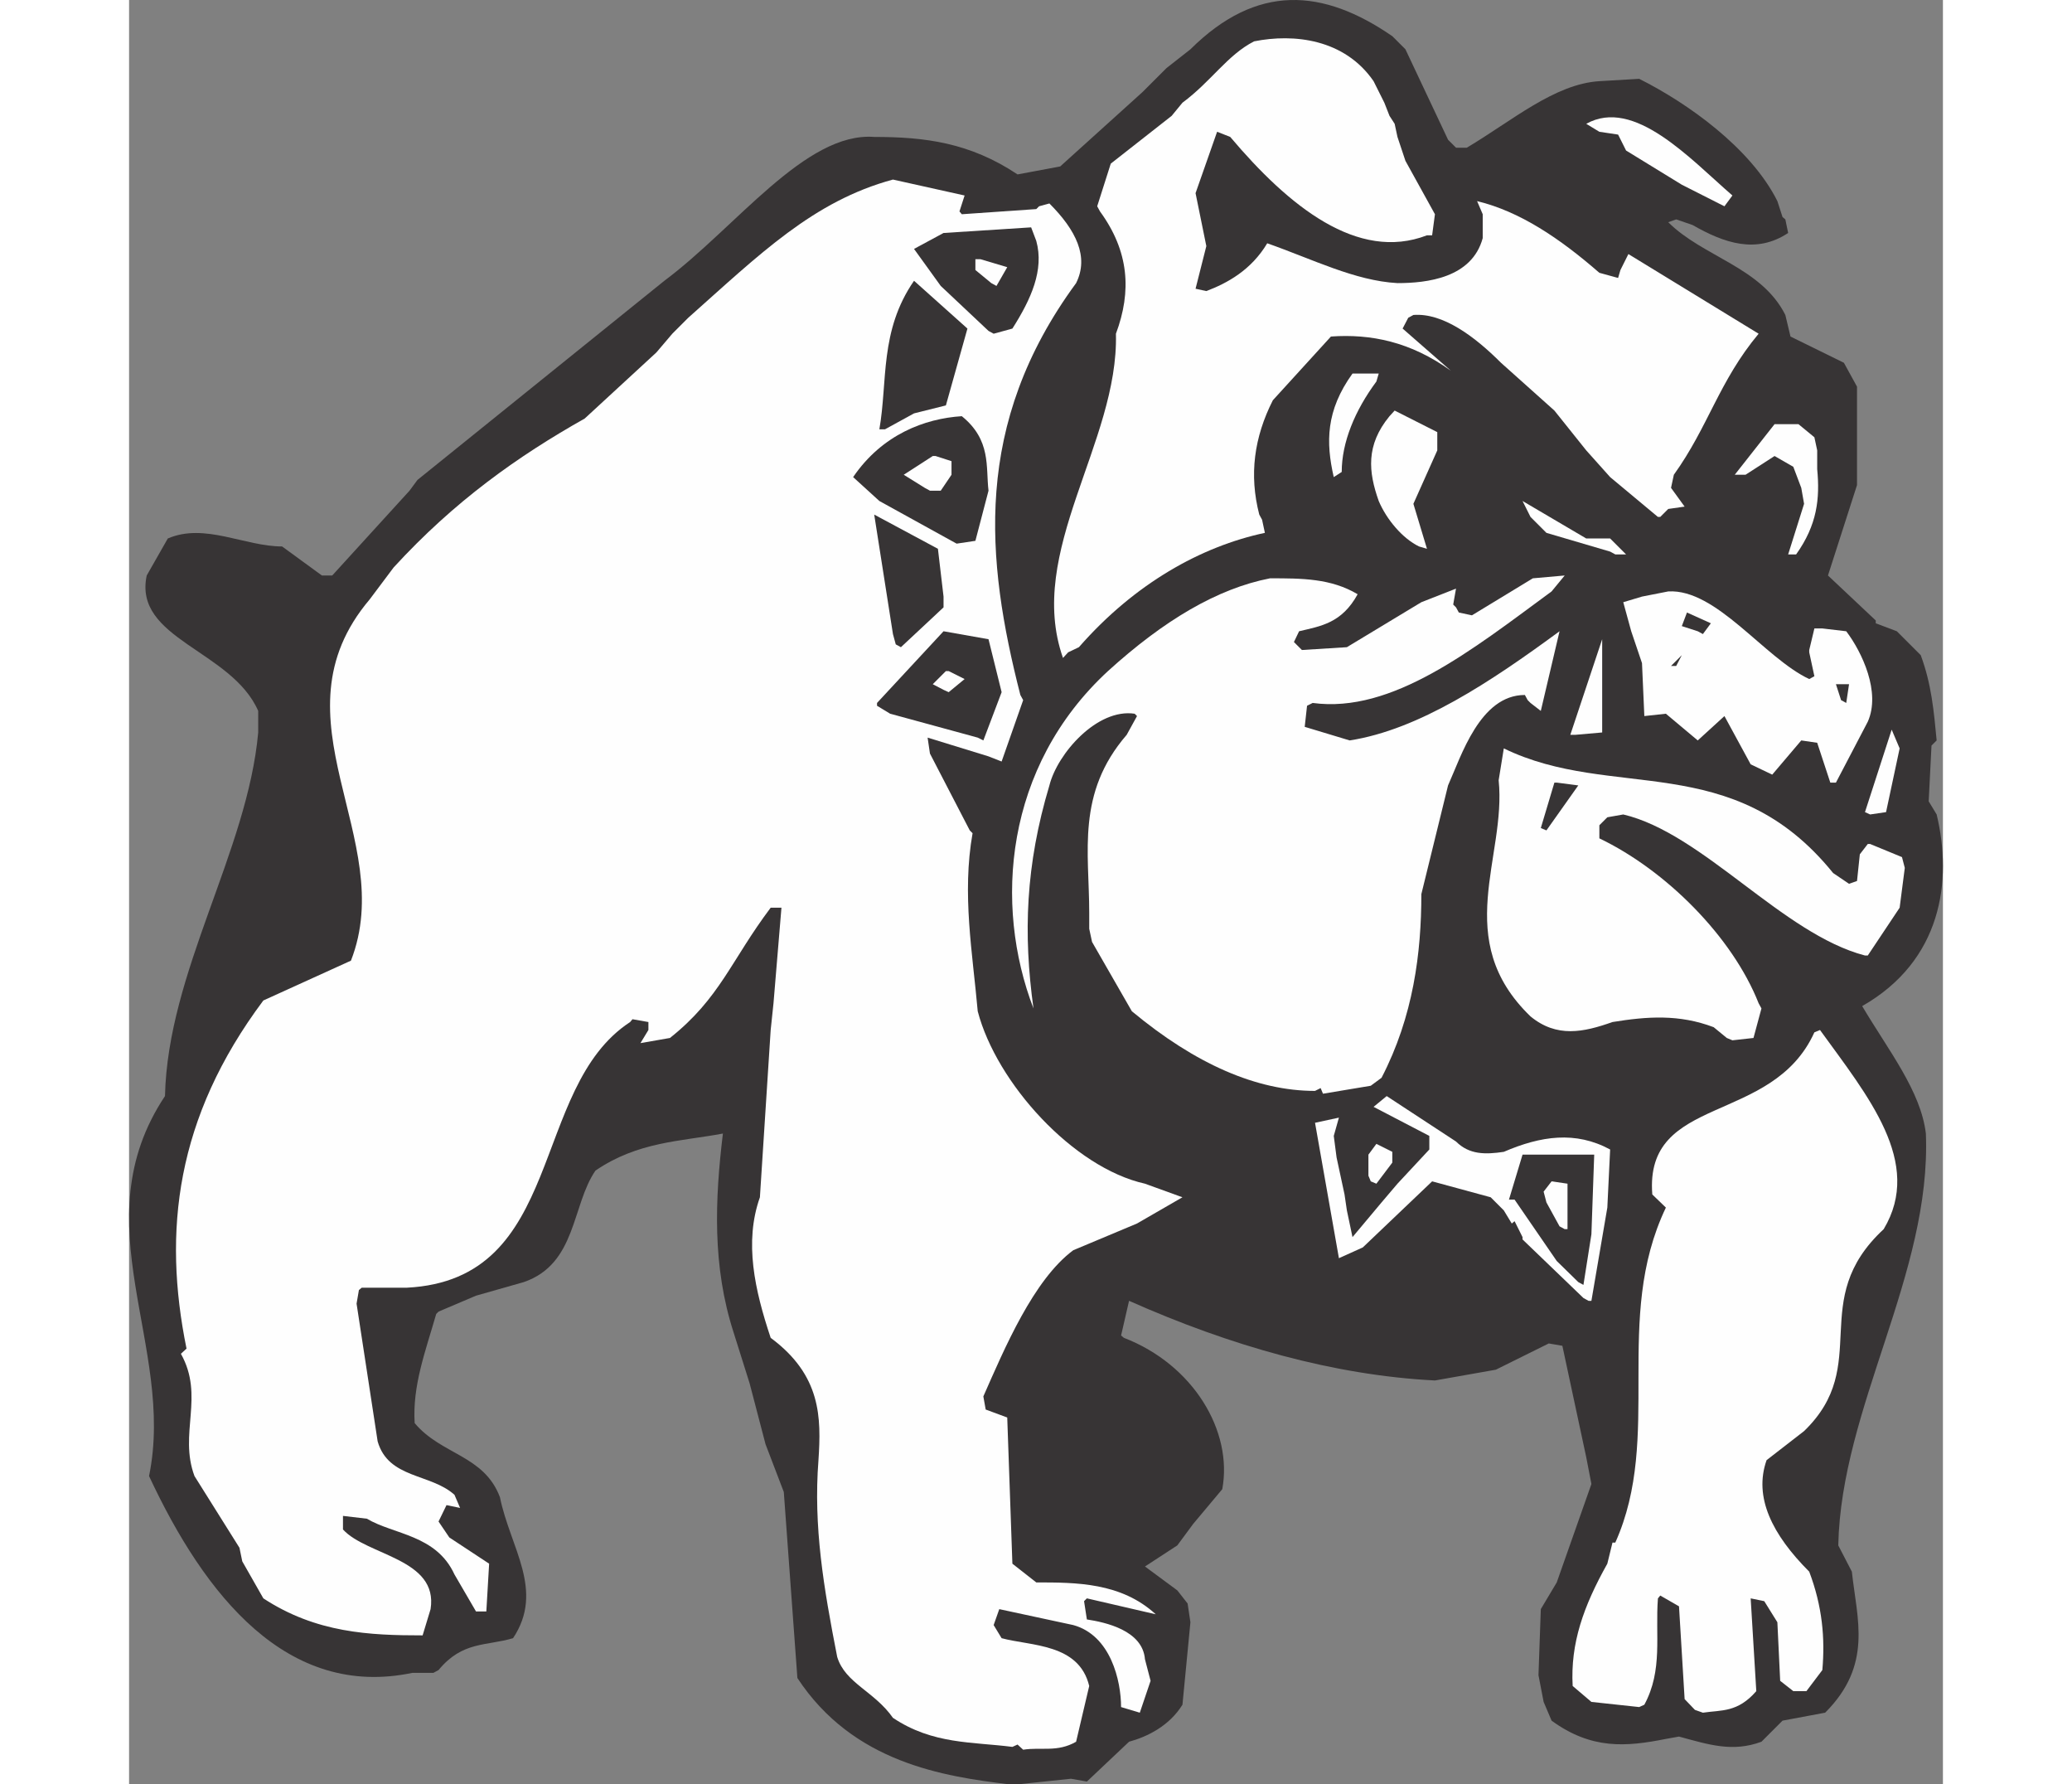 <?xml version="1.0" encoding="UTF-8"?>
<!DOCTYPE svg PUBLIC "-//W3C//DTD SVG 1.1//EN" "http://www.w3.org/Graphics/SVG/1.1/DTD/svg11.dtd">
<!-- Creator: CorelDRAW -->
<svg xmlns="http://www.w3.org/2000/svg" xml:space="preserve" width="7.848in" height="6.757in" version="1.1" style="shape-rendering:geometricPrecision; text-rendering:geometricPrecision; image-rendering:optimizeQuality; fill-rule:evenodd; clip-rule:evenodd"
viewBox="0 0 7847.73 7718.37"
 xmlns:xlink="http://www.w3.org/1999/xlink"
 xmlns:xodm="http://www.corel.com/coreldraw/odm/2003">
 <rect x="0" y="0" width="7847.73" height="7718.37" fill="#808080" stroke="none"/>
 <defs>
  <style type="text/css">
   <![CDATA[
    .fil1 {fill:#FEFEFE}
    .fil0 {fill:#373435}
   ]]>
  </style>
 </defs>
 <g id="Layer_x0020__x0028_Black_x0020_and_x0020_White_x0029_">
  <g id="_2008530805104">
   <path class="fil0" d="M3809.61 7718.37c-285.77,-34.46 -676.94,-93.23 -918.12,-460.08l0 0 -58.78 -804.62 -79.04 -206.73 -68.91 -263.48 -68.91 -218.89 0 0c-93.23,-287.8 -81.07,-575.6 -46.62,-861.37 -184.44,34.45 -366.84,34.45 -551.27,160.12 -103.37,149.98 -81.08,403.32 -310.09,482.37l0 0 -206.73 58.77 -162.14 68.91 0 0c-10.13,10.13 -10.13,10.13 -10.13,10.13 -46.62,162.14 -103.37,310.09 -93.23,472.23 115.53,137.82 299.96,137.82 368.87,320.23 44.59,218.89 194.57,403.33 56.75,610.05 -115.53,34.45 -218.89,12.16 -322.26,137.82 -22.3,12.16 -22.3,12.16 -22.3,12.16l0 0 -91.2 0 0 0c-541.14,113.5 -897.85,-334.41 -1139.04,-851.23 115.53,-563.44 -297.93,-1092.42 68.91,-1643.7 12.16,-539.12 356.71,-1055.93 403.33,-1572.76l0 0 0 -93.23 0 0c-115.53,-263.48 -541.15,-310.09 -482.37,-585.73l0 0 91.2 -160.12 0 0c160.12,-68.91 332.39,34.46 494.53,34.46l0 0 172.27 125.66 44.59 0 334.42 -366.84 34.45 -46.62 1068.1 -861.37 0 0c310.09,-231.05 610.05,-644.51 907.98,-622.22 218.89,0 413.46,24.32 620.19,162.14l0 0 184.44 -34.45 356.7 -322.26 103.37 -103.37 103.36 -81.07 0 0c287.8,-285.77 573.57,-263.48 873.54,-56.74l0 0 56.74 56.74 184.44 391.17 34.45 34.45 46.62 0 0 0c194.57,-115.53 379.01,-275.64 573.57,-287.8l0 0 172.27 -10.13 0 0c206.73,103.37 482.37,297.94 597.9,528.98l0 0 22.29 68.91 0 0c12.16,10.13 12.16,10.13 12.16,10.13l0 0 12.16 58.77 0 0c-137.82,91.2 -275.64,44.59 -413.46,-34.45l0 0 -70.94 -24.32 -34.45 12.16 0 0c149.98,149.98 403.32,194.57 506.69,401.3l0 0 22.3 93.23 231.05 113.5 56.75 103.36 0 425.62 -125.66 391.16 206.73 194.56 0 0c0,12.16 0,12.16 0,12.16l0 0 91.2 34.45 103.37 103.37 0 0c46.62,125.66 56.75,241.19 68.91,368.87l0 0 -22.29 22.29 -12.16 241.19 34.45 56.75 0 0c68.91,287.8 22.3,632.34 -322.25,828.94 115.52,194.56 253.34,366.84 275.63,551.27 24.32,608.03 -366.84,1183.62 -379,1781.52l0 0 58.78 113.5 0 0c22.29,206.73 91.2,403.33 -115.53,610.06l0 0 -184.44 34.45 -91.2 91.2 0 0c-125.66,46.62 -229.02,12.16 -356.7,-22.3l0 0 -56.75 10.13 0 0c-172.27,34.45 -322.26,46.62 -494.53,-79.04l0 0 -34.45 -81.07 -22.3 -115.53 10.13 -285.77 68.91 -115.53 149.98 -425.62 -22.29 -115.52 -103.37 -482.37 -58.78 -10.13 -229.02 113.5 -263.48 46.62 0 0c-437.78,-22.29 -885.69,-149.98 -1323.47,-344.55l0 0 -34.45 149.98 0 0c12.16,10.13 12.16,10.13 12.16,10.13 299.96,115.53 472.23,403.33 425.62,654.65l0 0 -125.66 149.98 -68.91 93.23 -139.85 91.2 139.85 103.37 44.59 56.74 12.16 81.07 -34.45 356.71 0 0c-56.75,91.2 -149.98,137.82 -231.05,160.12l0 0 -182.4 172.27 -68.91 -12.16 -231.05 24.32 -34.45 0z"/>
   <path class="fil1" d="M3821.77 7556.22c-172.27,-22.29 -344.55,-10.13 -516.83,-125.66 -81.07,-115.52 -206.73,-149.98 -241.18,-263.48 -58.78,-299.96 -103.37,-563.44 -81.07,-851.24 12.16,-184.43 12.16,-366.84 -206.73,-528.98 -68.91,-206.73 -115.52,-413.45 -46.61,-608.03l0 0 46.61 -723.55 12.16 -115.52 34.45 -413.46 -46.62 0 0 0c-172.27,229.02 -218.89,391.16 -435.75,563.44l0 0 -127.69 22.29 34.45 -56.75 0 -34.45 -68.91 -12.16 0 0c-10.13,12.16 -10.13,12.16 -10.13,12.16 -437.78,285.77 -277.66,1114.72 -966.76,1149.17l0 0 -103.37 0 -91.2 0 0 0c-12.16,10.13 -12.16,10.13 -12.16,10.13l0 0 -10.13 58.77 91.2 595.87 0 0c46.62,162.14 229.02,137.82 332.38,231.05l0 0 24.32 56.75 -58.78 -12.16 -34.45 70.94 46.62 68.91 172.27 113.5 -12.16 206.73 -44.59 0 -93.23 -160.12 0 0c-79.04,-172.27 -263.48,-172.27 -379,-241.19l0 0 -103.37 -12.16 0 58.77 0 0c103.37,113.5 413.46,125.66 379.01,344.55l0 0 -34.45 113.5 0 0c-229.02,0 -460.08,-10.13 -689.1,-160.11l0 0 -91.2 -160.12 -12.16 -58.77 -194.56 -310.09 0 0c-68.91,-184.44 44.59,-344.55 -58.78,-528.98l0 0 24.32 -22.3 0 0c-103.37,-506.69 -46.62,-999.19 332.38,-1505.88l0 0 379.01 -172.27 0 0c206.73,-528.98 -356.71,-1045.8 81.07,-1562.63l0 0 103.36 -137.81 0 0c263.48,-287.8 539.12,-482.37 826.92,-644.51l0 0 310.09 -285.77 68.91 -81.08 68.91 -68.91 0 0c310.09,-275.64 541.14,-504.66 885.69,-597.89l0 0 310.09 68.91 -22.29 68.91 0 0c10.13,12.16 10.13,12.16 10.13,12.16l0 0 322.25 -22.29 0 0c12.16,-12.16 12.16,-12.16 12.16,-12.16l0 0 44.59 -12.16 0 0c115.53,115.53 172.27,231.05 115.53,344.55 -447.91,610.06 -391.17,1195.79 -241.19,1781.52 12.16,22.3 12.16,22.3 12.16,22.3l0 0 -93.23 265.51 -56.75 -22.3 -263.48 -81.07 10.13 68.91 172.27 332.39 0 0c12.16,12.16 12.16,12.16 12.16,12.16 -46.62,263.47 0,516.82 22.29,770.16 81.07,310.09 413.46,676.94 723.55,745.85l0 0 162.14 58.78 -196.59 113.5 -275.63 115.52 0 0c-172.27,127.69 -297.93,425.62 -389.14,632.35l0 0 10.13 56.74 93.23 34.46 22.3 632.34 103.36 81.07 0 0c172.28,0 366.84,0 516.82,137.82l0 0 -297.93 -68.91 0 0c-12.16,12.16 -12.16,12.16 -12.16,12.16l0 0 12.16 79.05 0 0c79.05,12.16 241.18,46.62 251.32,172.27l0 0 24.32 93.23 -46.62 137.82 -81.07 -24.32 0 0c0,-113.5 -44.59,-310.09 -206.72,-354.68l0 0 -320.23 -68.91 -24.32 68.91 34.45 56.75 0 0c127.69,34.45 334.41,22.29 379,206.73l0 0 -56.74 241.19 0 0c-81.08,46.62 -149.98,22.29 -229.02,34.45l0 0 -24.32 -22.3 -22.29 10.13z"/>
   <path class="fil1" d="M6774.75 7396.11l-44.59 -46.62 -24.32 -401.3 -81.08 -46.62 0 0c-10.13,12.16 -10.13,12.16 -10.13,12.16 -12.16,160.11 22.29,310.09 -58.78,460.07 -22.3,10.13 -22.3,10.13 -22.3,10.13l0 0 -206.73 -22.29 -81.07 -68.91 0 0c-10.13,-184.44 46.62,-344.55 149.98,-528.98l0 0 22.29 -91.2 0 0c12.16,0 12.16,0 12.16,0 206.73,-460.07 -12.16,-964.74 218.89,-1449.13l0 0 -58.78 -56.75 0 0c-34.45,-435.75 518.85,-297.93 701.26,-701.26 24.32,-10.13 24.32,-10.13 24.32,-10.13 206.73,285.77 447.91,573.57 275.63,861.37 -334.41,310.09 -46.61,585.73 -344.55,873.53l0 0 -162.14 125.66 0 0c-56.75,160.12 24.32,322.26 184.44,482.37 56.75,149.98 68.91,287.8 56.75,425.62l0 0 -68.91 91.2 -56.75 0 -56.74 -44.59 -12.16 -253.35 -56.75 -91.2 -58.77 -12.16 24.32 401.3 0 0c-81.07,93.23 -149.98,81.07 -231.05,93.23l0 0 -34.45 -12.16z"/>
   <path class="fil1" d="M6292.39 5614.59l-263.48 -253.34 0 0c0,-10.13 0,-10.13 0,-10.13l0 0 -34.45 -68.91 0 0c-12.16,10.13 -12.16,10.13 -12.16,10.13l0 0 -34.45 -56.75 -56.75 -56.75 -253.34 -68.91 -299.96 285.77 -103.37 46.62 -103.37 -585.73 103.37 -22.29 -22.3 79.04 12.16 93.23 34.45 160.11 10.13 68.91 24.32 115.52 125.66 -149.98 68.91 -81.08 137.82 -147.95 0 -58.78 -241.19 -125.66 56.75 -46.62 299.96 196.59 0 0c56.75,56.75 125.66,56.75 206.73,44.59 160.11,-68.91 310.09,-91.2 460.07,-10.13l0 0 -12.16 251.32 -68.91 403.33 -12.16 0 -22.29 -12.16z"/>
   <path class="fil0" d="M6270.09 5545.68l-93.23 -91.2 -182.41 -265.51 0 0c-24.32,0 -24.32,0 -24.32,0l0 0 58.78 -194.57 310.09 0 -12.16 344.55 -34.45 218.89 -22.3 -12.16z"/>
   <polygon class="fil1" points="6189.02,5304.5 6132.27,5201.14 6120.11,5154.52 6154.57,5109.93 6223.47,5120.06 6223.47,5316.66 6211.32,5316.66 "/>
   <path class="fil1" d="M5372.24 5109.93c0,0 0,0 0,0 -10.13,-24.32 -10.13,-24.32 -10.13,-24.32l0 0 0 -91.2 34.45 -46.62 68.91 34.46 0 46.61 -68.91 91.2 -24.32 -10.13z"/>
   <path class="fil1" d="M5131.05 4718.76c-251.32,0 -516.82,-115.52 -792.46,-344.55l0 0 -172.27 -299.96 -12.16 -56.75 0 -68.91 0 0c0,-263.47 -56.74,-516.82 162.14,-770.16l0 0 44.59 -81.07 0 0c-10.13,-10.13 -10.13,-10.13 -10.13,-10.13 -162.13,-24.32 -334.41,172.27 -368.87,310.09 -103.36,344.55 -113.5,642.48 -68.91,964.74 -172.27,-447.91 -125.66,-1045.8 322.24,-1459.27 241.19,-218.89 472.24,-356.7 701.26,-401.3 137.81,0 263.48,0 379,68.91 -68.91,125.66 -160.11,137.82 -253.34,160.11l0 0 -22.3 46.62 34.45 34.45 194.57 -12.16 322.26 -194.57 149.98 -58.77 -12.16 68.91 0 0c12.16,12.16 12.16,12.16 12.16,12.16 12.16,22.29 12.16,22.29 12.16,22.29l0 0 56.75 12.16 263.48 -160.12 137.82 -12.16 -56.75 68.91 0 0c-344.55,253.34 -689.09,528.98 -1033.65,482.37 -24.32,12.16 -24.32,12.16 -24.32,12.16l0 0 -10.13 91.2 194.57 58.78 0 0c299.96,-46.62 610.05,-253.35 907.98,-472.24l0 0 -81.07 344.55 -44.59 -34.46 0 0c-12.16,-12.16 -12.16,-12.16 -12.16,-12.16 -12.16,-22.3 -12.16,-22.3 -12.16,-22.3 -194.57,0 -275.64,265.51 -332.39,391.16l0 0 -115.52 470.21 0 0c0,253.34 -34.45,528.98 -172.27,794.49l0 0 -46.62 34.45 -206.73 34.45 -10.13 -24.32 -24.32 12.16z"/>
   <path class="fil1" d="M6912.57 4489.74l-56.75 -46.62 0 0c-149.98,-56.75 -287.8,-46.62 -437.78,-22.3 -125.66,44.59 -241.18,68.91 -354.68,-24.32 -344.55,-332.39 -103.37,-689.09 -137.82,-1021.48l0 0 22.3 -137.82 0 0c470.21,229.02 989.05,0 1424.81,539.12l0 0 68.91 46.62 34.45 -12.16 12.16 -115.52 34.45 -44.59 0 0c10.13,0 10.13,0 10.13,0l0 0 137.82 56.75 12.16 46.62 -22.29 172.27 -137.82 206.73 0 0c-12.16,0 -12.16,0 -12.16,0 -356.71,-93.23 -701.26,-528.98 -1045.8,-610.05l0 0 -68.91 12.16 -34.46 34.45 0 56.75 0 0c287.8,137.82 575.6,425.62 689.1,713.41 12.16,22.3 12.16,22.3 12.16,22.3l0 0 -34.45 127.69 -91.2 10.13 -24.32 -10.13z"/>
   <path class="fil0" d="M6107.95 3581.76c0,0 0,0 0,0l0 0 58.78 -196.59 0 0c10.13,0 10.13,0 10.13,0l0 0 93.23 12.16 -137.82 194.57 -24.32 -10.13z"/>
   <path class="fil1" d="M7510.46 3512.85c0,0 0,0 0,0l0 0 115.53 -356.71 34.45 81.07 -58.78 275.64 -68.91 10.13 -22.3 -10.13z"/>
   <path class="fil1" d="M7360.49 3385.17l-56.75 -172.28 -68.91 -10.13 -125.66 147.95 -93.23 -44.59 -113.5 -208.76 -115.52 105.39 -137.82 -115.53 -93.23 10.13 -10.13 -229.02 -46.62 -137.82 -34.45 -125.66 81.07 -24.32 113.5 -22.3 0 0c208.76,-12.16 415.48,287.8 610.05,379.01 22.29,-12.16 22.29,-12.16 22.29,-12.16l0 0 -22.29 -103.37 0 0c0,-10.13 0,-10.13 0,-10.13l0 0 22.29 -93.23 34.46 0 103.36 12.16 0 0c68.91,91.2 149.98,263.48 93.23,391.16l0 0 -137.82 263.48 -24.32 0z"/>
   <path class="fil0" d="M3671.79 3190.6l-379 -103.37 -56.75 -34.45 0 0c0,-12.16 0,-12.16 0,-12.16l0 0 287.8 -310.09 194.57 34.46 56.75 229.02 -79.04 208.76 -24.32 -12.16z"/>
   <polygon class="fil1" points="6235.63,3178.43 6373.45,2764.98 6373.45,3168.3 6257.93,3178.43 "/>
   <path class="fil0" d="M7407.1 3028.46c0,0 0,0 0,0l0 0 -22.3 -68.91 0 0c22.3,0 22.3,0 22.3,0 34.45,0 34.45,0 34.45,0l0 0 -12.16 81.07 -22.29 -12.16z"/>
   <path class="fil1" d="M3523.84 2983.87l-46.61 -24.32 56.74 -56.75 0 0c12.16,0 12.16,0 12.16,0l0 0 68.91 34.46 -68.91 56.74 -22.3 -10.13z"/>
   <polygon class="fil0" points="6671.39,2880.5 6718,2833.89 6693.68,2880.5 "/>
   <path class="fil1" d="M4040.66 2846.05c-162.14,-460.08 241.18,-932.31 229.02,-1402.52 68.91,-184.43 56.74,-356.7 -68.91,-528.98 -12.16,-22.3 -12.16,-22.3 -12.16,-22.3l0 0 58.77 -184.44 263.48 -206.73 46.62 -56.75 0 0c125.66,-93.23 194.57,-206.73 310.09,-265.51 172.27,-34.45 391.16,-10.13 516.82,172.27l0 0 46.62 93.23 22.3 56.75 22.29 34.45 12.16 56.75 34.45 103.37 127.69 231.05 -12.16 91.2 0 0c-22.3,0 -22.3,0 -22.3,0 -299.96,115.52 -597.89,-125.66 -851.24,-425.62l0 0 -56.74 -22.3 -93.23 265.51 46.62 229.02 -46.62 184.44 46.62 10.13 0 0c91.2,-34.46 194.56,-91.2 263.48,-206.73 196.59,68.91 379,162.15 563.44,172.27 127.69,0 322.26,-22.29 368.87,-194.56l0 0 0 -103.37 -24.32 -56.75 0 0c184.44,44.59 356.71,160.12 528.98,310.09l0 0 81.07 22.3 10.13 -34.45 34.46 -68.91 563.44 344.55 0 0c-172.27,206.73 -216.86,401.3 -366.84,610.06l0 0 -12.16 56.74 58.78 81.08 -70.94 10.13 -34.46 34.46 0 0c-10.13,0 -10.13,0 -10.13,0l0 0 -206.73 -172.28 -103.36 -115.52 -137.82 -172.27 -231.05 -206.73 0 0c-113.5,-113.5 -251.32,-216.87 -379,-206.73 -22.3,12.16 -22.3,12.16 -22.3,12.16l0 0 -24.32 46.62 208.76 182.41 0 0c-174.3,-125.66 -346.58,-160.12 -518.85,-147.95l0 0 -251.32 275.64 0 0c-81.07,160.11 -103.36,322.26 -58.77,494.53 12.16,22.29 12.16,22.29 12.16,22.29l0 0 12.16 56.75 0 0c-275.64,58.78 -563.44,218.89 -804.62,494.53l0 0 -46.62 22.29 -22.29 24.32z"/>
   <polygon class="fil0" points="3317.11,2787.27 3304.95,2742.68 3223.88,2225.86 3499.52,2373.82 3523.84,2580.54 3523.84,2627.16 3339.41,2799.43 "/>
   <polygon class="fil0" points="6786.92,2730.52 6718,2708.23 6740.3,2649.45 6843.66,2696.07 6809.21,2742.68 "/>
   <path class="fil1" d="M7178.08 2398.14c0,0 0,0 0,0l0 0 68.91 -218.89 -12.16 -68.91 -34.46 -91.2 -81.07 -46.62 -125.66 81.08 -46.62 0 172.27 -218.89 103.37 0 68.91 56.74 12.16 56.75 0 81.07 0 0c12.16,127.69 0,241.19 -91.2,368.87l0 0 -34.45 0z"/>
   <polygon class="fil1" points="6407.91,2385.97 6132.27,2304.9 6063.36,2236 6028.91,2167.08 6304.55,2329.22 6407.91,2329.22 6476.82,2398.14 6430.21,2398.14 "/>
   <path class="fil1" d="M5580.99 2363.68c-70.94,-34.46 -139.85,-115.53 -174.3,-196.6 -44.59,-125.66 -56.75,-241.18 46.62,-366.84 22.29,-24.32 22.29,-24.32 22.29,-24.32l0 0 184.44 93.23 0 79.04 -103.36 231.05 58.77 194.57 -34.45 -10.13z"/>
   <path class="fil0" d="M3558.3 2339.36l-312.12 -172.27 -113.5 -103.37 0 0c125.66,-184.43 310.09,-253.34 470.21,-263.48 127.69,103.37 103.36,218.89 115.52,322.26l0 0 -56.75 216.86 -81.07 12.16 -22.29 -12.16z"/>
   <path class="fil1" d="M3442.77 2110.33l-91.2 -56.74 125.66 -81.08 0 0c12.16,0 12.16,0 12.16,0l0 0 68.91 22.3 0 58.78 -46.62 68.91 -46.62 0 -22.3 -12.16z"/>
   <path class="fil1" d="M5212.12 2063.72c-34.45,-149.98 -34.45,-287.8 81.07,-447.91l0 0 113.5 0 0 0c-10.13,34.45 -10.13,34.45 -10.13,34.45 -93.23,125.66 -149.98,263.48 -149.98,391.16l0 0 -34.46 22.29z"/>
   <path class="fil0" d="M3246.18 1856.99c36.48,-206.73 0,-425.62 149.98,-642.48l0 0 231.05 206.73 -93.23 332.38 -137.82 34.46 -125.66 68.91 -24.32 0z"/>
   <path class="fil0" d="M3718.41 1431.37l-206.73 -194.57 -115.53 -160.11 127.69 -68.91 379.01 -24.32 22.29 58.77 0 0c34.46,125.66 -22.29,251.32 -103.36,379.01l0 0 -81.07 22.29 -22.3 -12.16z"/>
   <path class="fil1" d="M3730.57 1224.64l-68.91 -56.74 0 -46.62 0 0c22.3,0 22.3,0 22.3,0l0 0 115.52 34.45 -46.62 81.07 -22.29 -12.16z"/>
   <path class="fil1" d="M6878.12 880.09l-160.12 -81.07 -241.18 -147.95 -34.46 -68.91 -81.07 -12.16 -56.74 -34.45 0 0c206.73,-115.52 447.91,149.98 632.34,310.09l0 0 -34.45 46.62 -24.32 -12.16z"/>
  </g>
 </g>
</svg>
